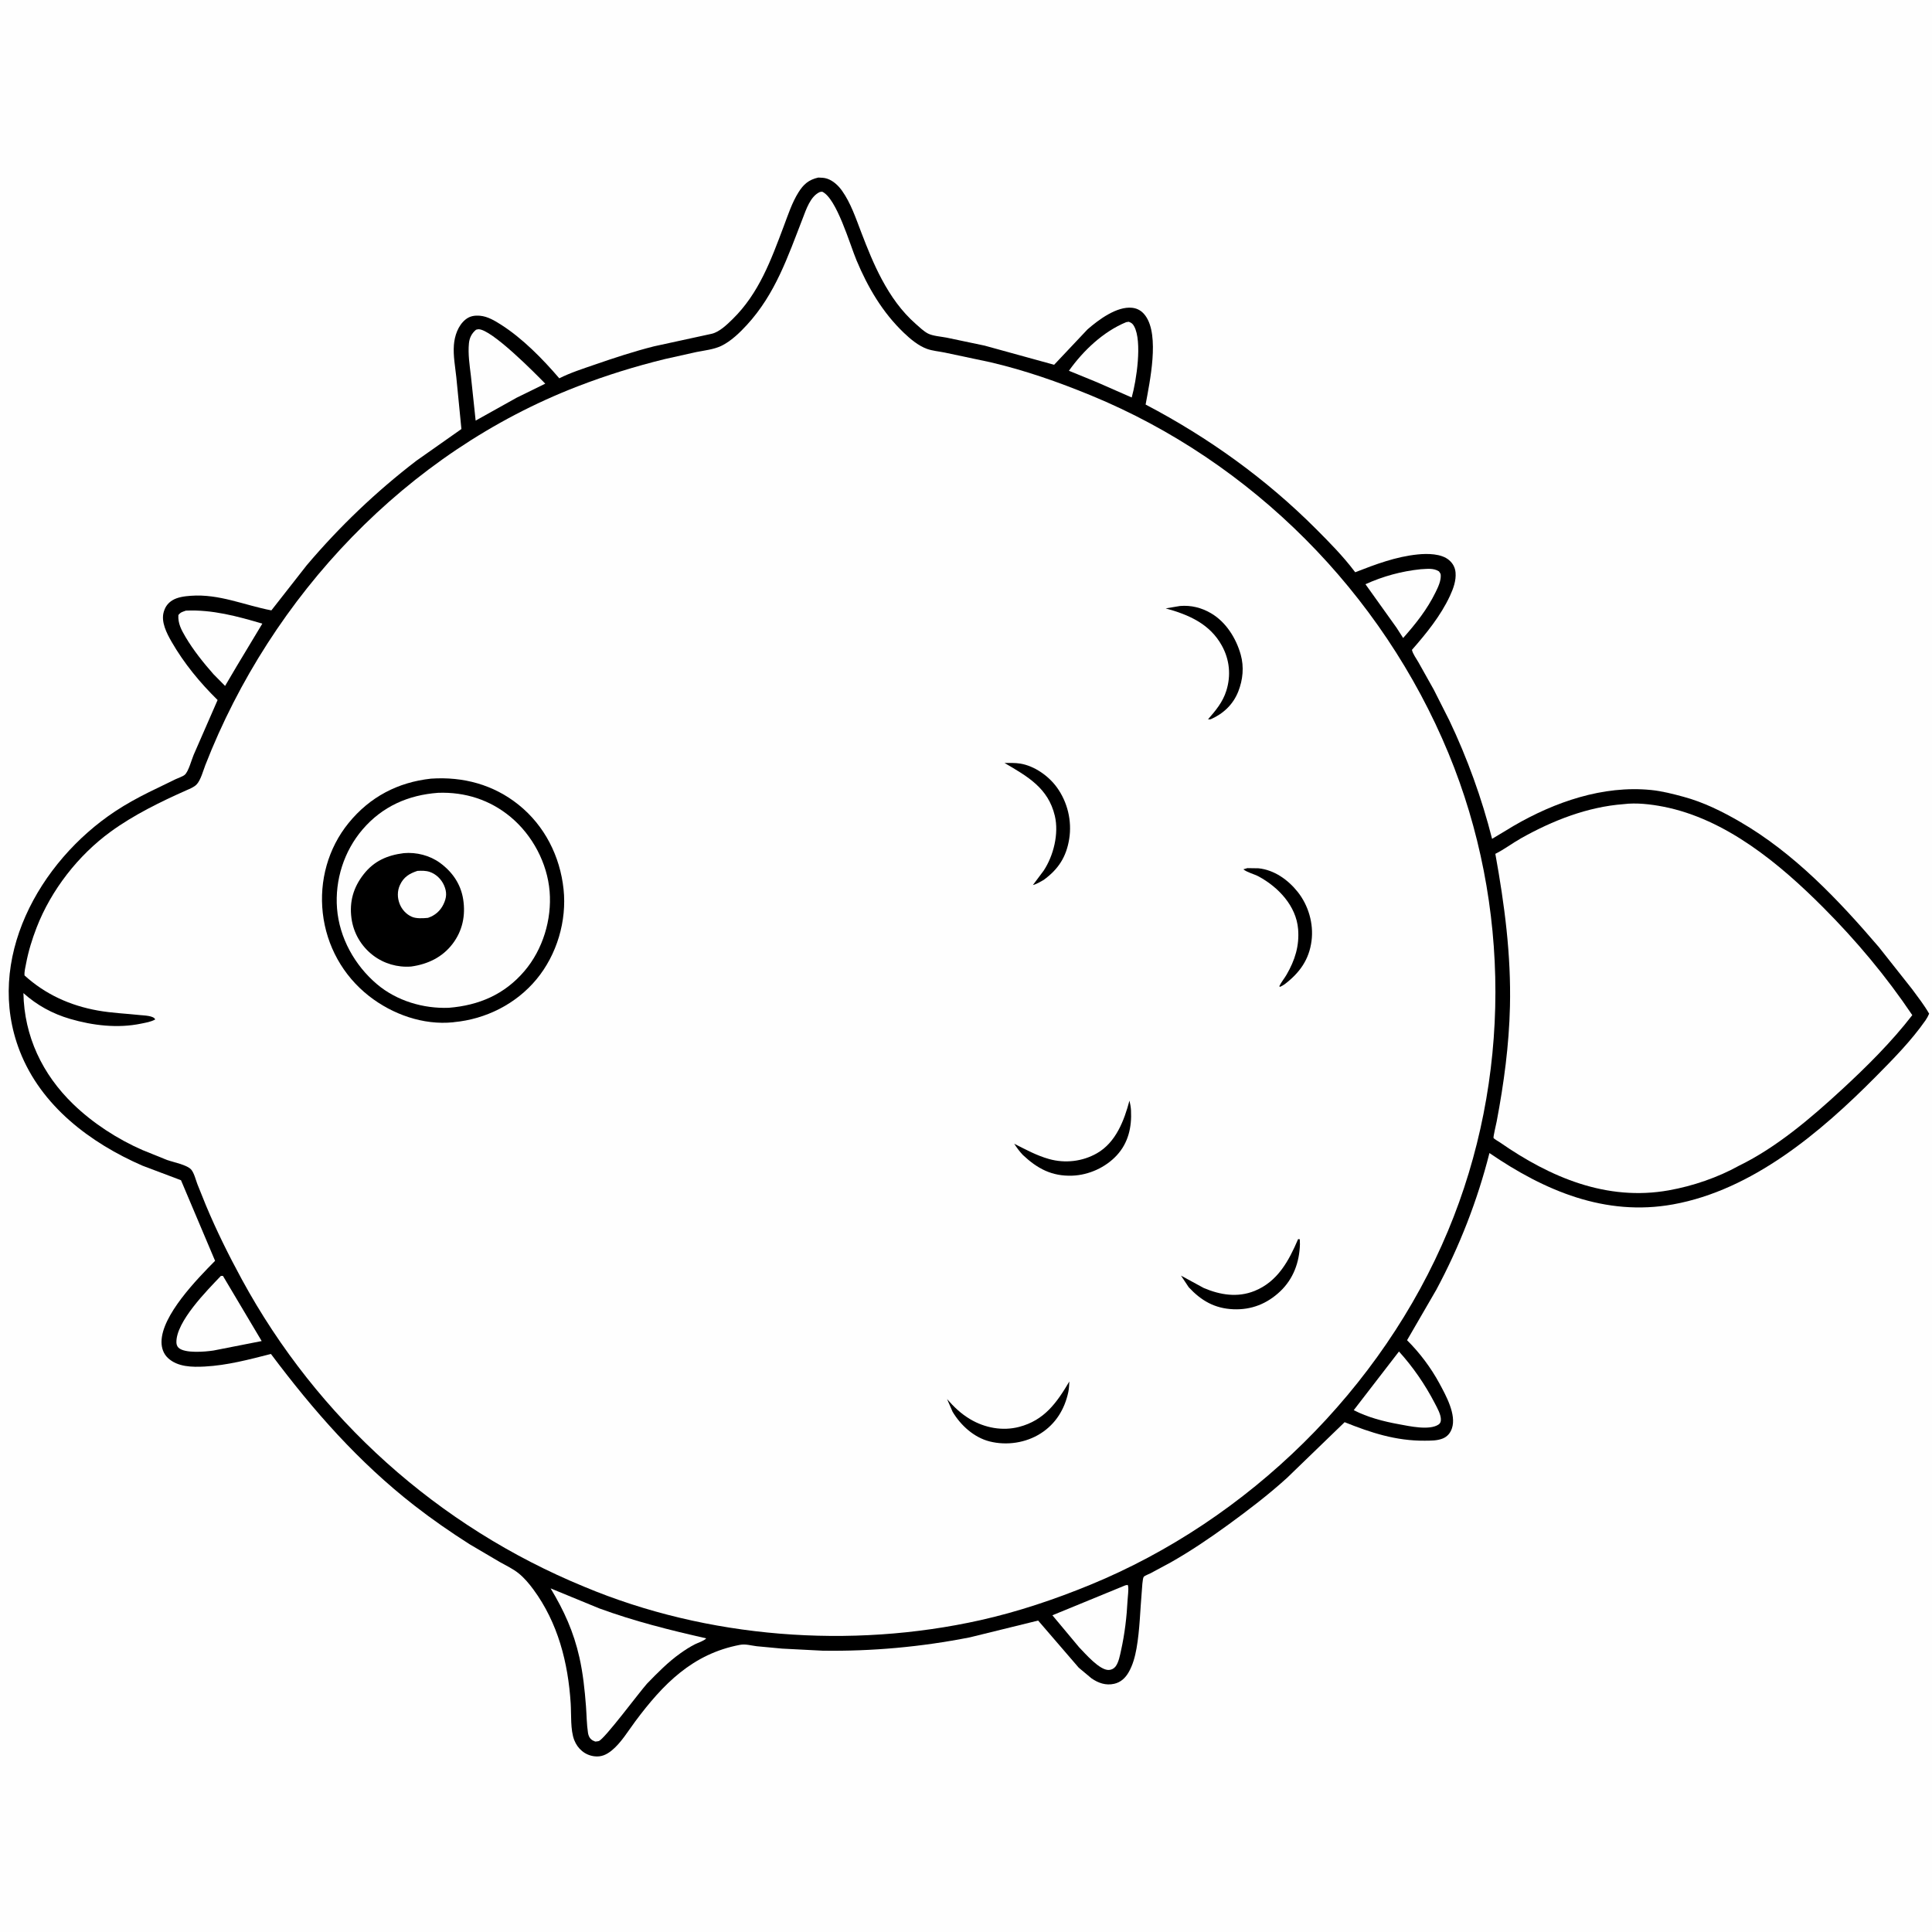 <svg version="1.1" xmlns="http://www.w3.org/2000/svg" style="display: block;" viewBox="0 0 2048 2048" width="1024" height="1024">
<path transform="translate(0,0)" fill="rgb(254,254,254)" d="M -0 -0 L 2048 0 L 2048 2048 L -0 2048 L -0 -0 z"/>
<path transform="translate(0,0)" fill="rgb(0,0,0)" d="M 867.423 188.223 C 870.563 188.314 873.766 188.386 876.773 189.394 C 883.233 191.561 888.638 196.662 892.535 202.112 C 901.771 215.03 907.317 231.603 912.974 246.351 C 919.465 263.271 926.13 280.044 934.707 296.042 C 944.278 313.893 955.463 329.908 970.725 343.358 C 974.528 346.709 979.2 351.237 983.715 353.559 C 988.869 356.21 997.74 356.803 1003.46 357.914 L 1043.74 366.377 L 1117.42 386.677 L 1152.81 349.163 C 1164.42 339.065 1183.77 324.5 1200.13 326.27 C 1206.15 326.921 1210.75 329.902 1214.27 334.791 C 1229.45 355.875 1218.75 404.791 1214.4 428.842 C 1281.08 463.831 1341.99 507.545 1395.24 560.903 C 1409.21 574.895 1423.7 589.607 1435.63 605.384 L 1436.55 606.616 C 1458.19 598.212 1479.59 590.083 1502.87 587.731 C 1513.1 586.697 1527.98 586.727 1536.13 593.803 C 1540.21 597.338 1542.48 601.593 1542.95 606.958 C 1543.69 615.504 1540.53 624.06 1536.99 631.696 C 1527.19 652.773 1511.94 671.503 1496.72 688.879 C 1497.6 693.122 1501.34 698.062 1503.5 701.878 L 1519.86 731.061 L 1536.29 763.561 C 1555.24 803.254 1570.91 846.573 1581.67 889.213 L 1604.48 875.477 C 1648.04 850.146 1699.24 832.33 1750.22 837.429 C 1761.85 838.591 1773.5 841.618 1784.75 844.668 C 1805.86 850.393 1825.3 860.025 1844.15 870.933 C 1901.71 904.241 1948.81 953.85 1991.68 1003.97 L 2026.88 1048.49 C 2033.14 1056.98 2039.71 1065.38 2044.97 1074.54 C 2043.9 1077.03 2042.66 1079.39 2041.11 1081.61 C 2025.92 1103.35 2006.91 1122.6 1988.31 1141.38 C 1929.87 1200.38 1857.62 1261.51 1773.5 1276.7 C 1701.65 1289.68 1637.17 1262.2 1578.87 1222.27 C 1566.19 1272.47 1547.05 1321.53 1522.57 1367.16 L 1491.54 1420.69 C 1504.95 1433.99 1516.86 1449.86 1525.84 1466.47 C 1532.68 1479.12 1544.06 1499.55 1539.09 1514.15 C 1537.42 1519.06 1534.35 1522.81 1529.5 1524.82 C 1523.48 1527.31 1516.52 1527.14 1510.11 1527.19 C 1479.79 1527.42 1453.12 1518.74 1425.36 1507.58 L 1364.25 1566.67 C 1344.76 1584.37 1323.31 1600.73 1302.03 1616.23 C 1282.37 1630.54 1262.19 1644.19 1241.04 1656.19 L 1219.73 1667.66 C 1218.05 1668.54 1213.67 1670.17 1212.47 1671.42 C 1211.06 1672.9 1210.57 1684.31 1210.35 1686.84 C 1208.57 1706.96 1208.28 1727.45 1204.76 1747.36 C 1203.2 1756.12 1200.83 1765.09 1196.32 1772.83 C 1192.84 1778.82 1187.99 1783.31 1181.14 1784.88 C 1172.24 1786.92 1164.33 1784.13 1157.02 1779.1 L 1143.52 1767.82 L 1100.47 1717.86 L 1028.11 1735.65 C 976.675 1745.8 924.408 1750.57 871.994 1749.8 L 829.025 1747.59 L 802.125 1745.07 C 796.074 1744.35 790.38 1742.46 784.264 1743.63 C 734.047 1753.19 702.848 1785.21 673.452 1824.68 C 665.944 1834.76 658.211 1847.74 648.355 1855.65 C 642.805 1860.11 637.344 1862.61 630.109 1861.75 C 620.159 1860.57 612.375 1853.88 608.746 1844.61 C 604.533 1833.84 605.692 1817.35 604.963 1805.76 C 602.233 1762.45 591.432 1720.16 565.354 1684.83 C 560.831 1678.7 555.689 1672.56 549.734 1667.77 C 543.852 1663.03 536.585 1659.61 530 1655.92 L 497.75 1636.93 C 477.743 1624.19 458.125 1610.62 439.408 1596.05 C 379.852 1549.68 332.241 1495.32 287.196 1435.25 C 264.127 1441.15 240.896 1447.33 217.007 1448.59 C 203.764 1449.28 188.261 1449.16 177.984 1439.5 C 173.24 1435.04 171.2 1428.92 171.207 1422.5 C 171.239 1394.31 208.967 1355.8 227.99 1336.51 L 191.853 1251.08 L 151.016 1235.67 C 95.536 1211.48 43.63 1172.4 20.963 1114.22 C -16.663 1017.64 41.272 913.466 122.221 859.947 C 133.711 852.351 145.611 845.858 157.918 839.717 L 186.048 826.036 C 188.803 824.701 193.821 823.145 195.931 821.248 C 199.897 817.684 203.019 805.493 205.276 800.198 L 230.664 742.056 C 211.833 723.482 195.199 703.377 181.954 680.405 C 176.773 671.42 170.421 659.169 173.603 648.55 L 173.95 647.5 C 175.506 642.706 178.357 639.056 182.692 636.373 C 188.293 632.907 195.905 632.026 202.344 631.552 C 232.254 629.353 259.07 641.551 287.675 647.038 L 325.016 599.346 C 359.935 558.122 398.516 521.277 441.369 488.407 L 489.118 454.793 L 483.715 399.881 C 482.518 388.648 480.289 377.071 481.15 365.778 C 481.9 355.934 485.547 345.181 493.379 338.769 C 498.018 334.971 503.118 334.201 508.964 334.724 C 516.891 335.433 524.387 339.899 531 344.112 C 553.998 358.763 575.167 380.381 592.863 401.027 C 604.892 394.987 617.936 390.858 630.636 386.464 C 651.252 379.331 672.198 372.437 693.359 367.106 L 754.5 353.81 C 762.618 351.912 770.674 344.083 776.509 338.379 C 804.616 310.901 817.35 275.529 830.889 239.61 C 835.391 227.665 839.543 214.908 846.324 204.045 C 851.742 195.366 857.232 190.537 867.423 188.223 z"/>
<path transform="translate(0,0)" fill="rgb(254,254,254)" d="M 1506.16 603.394 C 1512.85 603.077 1519.42 601.95 1525.34 605.658 C 1526.12 606.874 1527.15 607.918 1527.24 609.387 C 1527.65 615.743 1524.46 622.316 1521.72 627.906 C 1512.8 646.102 1500.76 661.265 1487.39 676.308 L 1480.37 665.374 L 1447.44 619.299 C 1466.19 610.807 1485.71 605.49 1506.16 603.394 z"/>
<path transform="translate(0,0)" fill="rgb(254,254,254)" d="M 1193.82 341.5 L 1196.52 341.083 C 1199.51 342.239 1200.69 343.081 1202.26 345.956 C 1211.03 362.006 1204.62 403.776 1199.65 421.359 L 1162.65 405.117 L 1133.1 393.032 C 1148.19 371.754 1169.5 351.497 1193.82 341.5 z"/>
<path transform="translate(0,0)" fill="rgb(254,254,254)" d="M 197.061 647.292 C 224.754 646.013 251.744 653.266 278.067 661.088 L 251.109 705.896 L 238.6 727.116 L 226.371 714.749 C 215.641 702.592 204.932 689.205 196.689 675.248 C 192.333 667.872 188.491 660.825 189.087 652 C 191.557 648.829 193.347 648.653 197.061 647.292 z"/>
<path transform="translate(0,0)" fill="rgb(254,254,254)" d="M 1482.97 1432.64 C 1497.97 1449.25 1510.72 1467.74 1520.99 1487.6 C 1523.54 1492.52 1527.77 1499.83 1527.38 1505.5 C 1527.25 1507.42 1526.56 1508.95 1524.97 1510.03 C 1515.29 1516.63 1493.83 1511.74 1483.13 1509.79 C 1466.74 1506.84 1449.87 1502.49 1435.02 1494.83 L 1482.97 1432.64 z"/>
<path transform="translate(0,0)" fill="rgb(254,254,254)" d="M 1192.95 1680.5 L 1195.41 1680.05 L 1195.88 1681.5 C 1196.48 1685.8 1195.52 1691.56 1195.3 1695.95 C 1194.39 1713.83 1192.28 1731.92 1188.38 1749.39 C 1187.19 1754.74 1185.92 1762.07 1182.57 1766.5 C 1180.87 1768.75 1178.3 1770.09 1175.5 1770.24 C 1165.63 1770.75 1150.48 1752.91 1143.91 1746.19 L 1115.58 1712.27 L 1192.95 1680.5 z"/>
<path transform="translate(0,0)" fill="rgb(254,254,254)" d="M 234.168 1352.5 L 236.323 1352.51 L 277.394 1421.58 L 227.242 1431.43 L 226.03 1431.65 C 217.785 1432.9 195.959 1434.89 189.289 1428.7 C 187.764 1427.29 187.058 1425.16 187.003 1423.12 C 186.412 1401.13 219.384 1368.04 234.168 1352.5 z"/>
<path transform="translate(0,0)" fill="rgb(254,254,254)" d="M 504.676 349.5 L 506.973 349.014 C 520.635 348.388 567.589 395.971 577.989 406.707 L 547.622 421.613 L 504.206 445.85 L 499.15 398.208 C 497.802 386.919 495.987 375.39 497.078 364 C 497.649 358.028 500.091 353.262 504.676 349.5 z"/>
<path transform="translate(0,0)" fill="rgb(254,254,254)" d="M 583.667 1683.75 L 635.258 1704.97 C 672.385 1718.57 710.105 1728.02 748.63 1736.72 C 746.723 1739.23 739.518 1741.54 736.5 1743.09 C 731.189 1745.8 726.123 1749.09 721.267 1752.54 C 708.081 1761.92 697.092 1773.18 685.868 1784.73 C 677.514 1794.07 640.642 1843.8 634.663 1845.63 C 633.485 1845.99 632.221 1845.96 631 1846.13 C 628.938 1845.32 627.65 1844.82 626.071 1843.18 C 624.531 1841.59 623.64 1839.14 623.308 1837 C 621.874 1827.74 621.866 1817.86 621.15 1808.5 C 619.84 1791.36 617.976 1773.7 614.194 1756.93 C 608.042 1729.65 597.981 1707.52 583.667 1683.75 z"/>
<path transform="translate(0,0)" fill="rgb(254,254,254)" d="M 1721.24 852.408 C 1734.57 850.727 1749.97 852.525 1763.18 855.106 C 1829.36 868.032 1886.37 915.482 1932.74 961.996 C 1967.66 997.031 1999.53 1035.03 2027.11 1076.08 C 2005.11 1104.6 1978.44 1131.04 1951.99 1155.39 C 1919.58 1185.23 1883.26 1216.31 1843.37 1235.73 C 1820.85 1248.26 1794.35 1257.27 1769 1261.8 C 1703.11 1273.56 1643.34 1248.02 1590.16 1211.11 C 1588.73 1210.13 1583.73 1207.33 1583.2 1206.26 C 1582.73 1205.3 1586.23 1190.5 1586.57 1188.68 C 1594.2 1148.33 1599.64 1108.11 1600.61 1067.01 C 1601.9 1012.1 1594.86 958.926 1585.12 905.105 C 1594.56 900.424 1603.23 893.751 1612.47 888.555 C 1645.81 869.814 1682.85 855.256 1721.24 852.408 z"/>
<path transform="translate(0,0)" fill="rgb(254,254,254)" d="M 869.188 203.5 L 871.543 203.194 C 886.873 210.126 900.913 259.189 907.965 276 C 920.017 304.734 935.503 331.169 958.122 352.795 C 965.063 359.432 973.494 366.509 982.632 369.824 C 988.457 371.938 995.282 372.454 1001.38 373.714 L 1049.72 383.959 C 1086.4 392.513 1121.84 404.904 1156.63 419.225 C 1327.06 489.369 1465.15 628.32 1535.5 798.636 C 1601.83 959.205 1601.88 1144.51 1534.93 1304.79 C 1464.98 1472.28 1323.35 1611.21 1155.42 1680.08 C 1118.07 1695.4 1078.91 1708.57 1039.5 1717.39 C 901.828 1748.2 749.78 1736.66 619.378 1682.03 C 464.425 1618.34 336.412 1503.52 256.336 1356.18 C 242.378 1330.5 229.591 1304.74 218.304 1277.77 L 209.169 1255.09 C 207.595 1250.81 205.703 1243.32 202.712 1239.85 C 198.328 1234.76 183.571 1231.95 177.1 1229.64 L 151.029 1219.1 C 124.442 1207.46 98.576 1190.69 77.659 1170.5 C 44.891 1138.88 25.651 1098.37 24.821 1052.72 C 39.235 1065.63 55.703 1074.64 74.339 1080.08 C 98.379 1087.1 124.789 1090.25 149.5 1085.1 C 154.746 1084 159.729 1083.32 164.5 1080.69 C 163.189 1076.62 152.546 1076.47 148.642 1076.05 C 133.6 1074.43 118.593 1073.87 103.662 1071.2 C 74.276 1065.94 48.112 1054.09 25.999 1034 C 25.641 1029.97 26.944 1025.17 27.687 1021.21 C 30.108 1008.29 34.082 995.458 38.828 983.215 C 54.214 943.523 82.828 906.739 117.233 881.667 C 141.676 863.856 170.12 849.947 197.67 837.712 C 201.191 836.148 205.648 834.417 208.344 831.625 C 212.763 827.05 215.34 817.011 217.631 811.13 C 287.695 631.273 431.104 479.546 612.299 409.571 C 642.692 397.833 673.324 388.342 704.969 380.581 L 738.259 373.162 C 746.664 371.513 756.773 370.398 764.5 366.702 C 774.712 361.819 784.106 352.744 791.696 344.486 C 821.872 311.651 834.948 272.538 850.751 231.887 C 854.542 222.134 858.993 207.97 869.188 203.5 z"/>
<path transform="translate(0,0)" fill="rgb(0,0,0)" d="M 1133.56 1464.4 C 1133.34 1468.08 1133.23 1471.91 1132.47 1475.53 C 1128.58 1493.85 1119.13 1509.32 1103.16 1519.5 C 1087.41 1529.54 1067.21 1532.53 1049.16 1528.01 C 1032.51 1523.84 1018.41 1510.95 1009.8 1496.55 L 1003.93 1483.07 C 1011.28 1491.53 1018.71 1498.62 1028.4 1504.39 C 1043.89 1513.63 1062.73 1517.16 1080.33 1512.56 C 1106.99 1505.59 1120.19 1487.07 1133.56 1464.4 z"/>
<path transform="translate(0,0)" fill="rgb(0,0,0)" d="M 1322.25 920.252 L 1334.05 920.429 C 1350.77 922.138 1365.41 932.624 1375.64 945.484 C 1387.01 959.779 1392.63 979.138 1390.29 997.299 C 1387.72 1017.31 1377.68 1031.16 1361.96 1043.21 C 1360.32 1044.39 1358.79 1045.19 1357 1046.09 L 1356.08 1045.5 C 1358.12 1041.16 1361.43 1037.34 1363.84 1033.16 C 1372.66 1017.91 1377.52 1002.66 1376.05 984.886 C 1374.01 960.254 1355.05 940.381 1334.3 929.127 C 1329.41 926.48 1322.05 924.853 1318.02 921.5 L 1322.25 920.252 z"/>
<path transform="translate(0,0)" fill="rgb(0,0,0)" d="M 1064.82 808.758 C 1070.32 808.776 1076.1 808.546 1081.54 809.438 C 1096.59 811.908 1111.53 822.494 1120.35 834.666 C 1131.65 850.262 1136.45 870.311 1133.4 889.303 C 1130.34 908.381 1121.93 921.429 1106.25 932.813 C 1102.69 934.724 1098.87 937.251 1094.93 938.167 L 1106.31 922.949 C 1116.85 907.056 1122.61 883.569 1118.16 864.812 C 1111.14 835.229 1089.16 823.044 1064.82 808.758 z"/>
<path transform="translate(0,0)" fill="rgb(0,0,0)" d="M 1197.28 1166.71 C 1198.08 1170.17 1198.74 1173.63 1198.92 1177.19 C 1199.81 1194.76 1196.07 1211.51 1183.76 1224.78 C 1171.88 1237.58 1154.13 1245.62 1136.67 1246.25 C 1115.02 1247.02 1099.68 1238.82 1084.25 1224.29 C 1080.68 1220.56 1077.92 1216.68 1075.09 1212.4 C 1087.19 1218.51 1098.98 1224.99 1112.12 1228.64 C 1129.12 1233.38 1147.47 1231.28 1162.82 1222.5 C 1182.91 1211.01 1191.64 1187.85 1197.28 1166.71 z"/>
<path transform="translate(0,0)" fill="rgb(0,0,0)" d="M 1376.06 1313.5 L 1377.82 1313.69 L 1377.98 1319 C 1377.45 1338.02 1371.02 1355.7 1357.02 1368.93 C 1343.14 1382.04 1326.55 1388.69 1307.3 1387.86 C 1287.5 1387 1273.33 1378.74 1260.12 1364.56 L 1251.9 1352.2 L 1275.95 1365.29 C 1293.38 1372.73 1311.92 1375.72 1329.93 1368.43 C 1354.41 1358.52 1366.19 1336.59 1376.06 1313.5 z"/>
<path transform="translate(0,0)" fill="rgb(0,0,0)" d="M 1250.83 642.378 C 1262.68 641.411 1273.54 644.122 1283.73 650.07 C 1299.6 659.331 1310.41 676.69 1315.23 694 C 1318.85 707.048 1317.54 720.537 1312.62 733.019 C 1307.17 746.811 1296.88 756.477 1283.5 762.407 C 1281.93 762.631 1282.9 762.54 1280.56 762.5 C 1288.74 753.131 1296.13 744.358 1299.94 732.265 C 1305.05 716.044 1303.47 699.366 1295.24 684.438 C 1282.49 661.293 1260.02 651.566 1235.69 644.918 L 1250.83 642.378 z"/>
<path transform="translate(0,0)" fill="rgb(0,0,0)" d="M 456.92 825.396 C 490.918 823.094 523.122 831.708 549.836 853.181 C 577.375 875.316 593.695 907.709 597.398 942.614 C 600.959 976.194 590.325 1011.96 568.778 1038.01 C 547.058 1064.27 514.966 1080.37 481.246 1083.51 L 480.359 1083.66 C 448.623 1086.9 415.912 1075.23 391.122 1055.8 C 363.525 1034.16 346.116 1002.74 342.164 967.875 C 338.302 933.808 347.759 899.198 369.465 872.5 C 392.02 844.759 421.686 829.239 456.92 825.396 z"/>
<path transform="translate(0,0)" fill="rgb(254,254,254)" d="M 464.517 840.409 C 492.913 839.408 519.449 847.793 541.428 866.167 C 564.477 885.437 580.183 914.942 582.632 945 C 585.055 974.735 575.394 1006.55 555.936 1029.37 C 534.77 1054.19 507.737 1065.72 475.782 1068.3 C 448.848 1069.34 420.569 1060.98 399.754 1043.42 C 376.067 1023.43 359.697 994.127 357.268 963 C 354.917 932.862 364.65 902.255 384.32 879.279 C 405.221 854.866 432.763 842.699 464.517 840.409 z"/>
<path transform="translate(0,0)" fill="rgb(0,0,0)" d="M 428.077 904.361 C 441.413 903.187 455.576 906.769 466.408 914.667 C 479.473 924.194 488.45 937.148 490.98 953.241 C 493.678 970.398 490.294 986.686 479.722 1000.56 C 468.819 1014.87 453.287 1022.14 435.841 1024.56 C 421.417 1025.7 406.963 1021.5 395.466 1012.72 C 382.851 1003.07 374.641 989.006 372.551 973.225 C 370.24 955.777 374.641 940.634 385.432 926.825 C 396.494 912.668 410.559 906.559 428.077 904.361 z"/>
<path transform="translate(0,0)" fill="rgb(254,254,254)" d="M 442.471 923.17 C 446.847 922.94 451.286 922.828 455.5 924.243 C 462.258 926.512 467.862 932.019 470.701 938.5 C 473.865 945.72 473.549 951.383 470.113 958.57 C 466.741 965.624 461.001 970.534 453.651 972.968 C 448.482 973.452 441.313 973.939 436.5 971.803 C 430.603 969.185 426.033 964.163 423.666 958.196 C 421.107 951.747 421.01 944.484 423.961 938.145 C 427.918 929.649 433.878 926.042 442.471 923.17 z"/>
</svg>